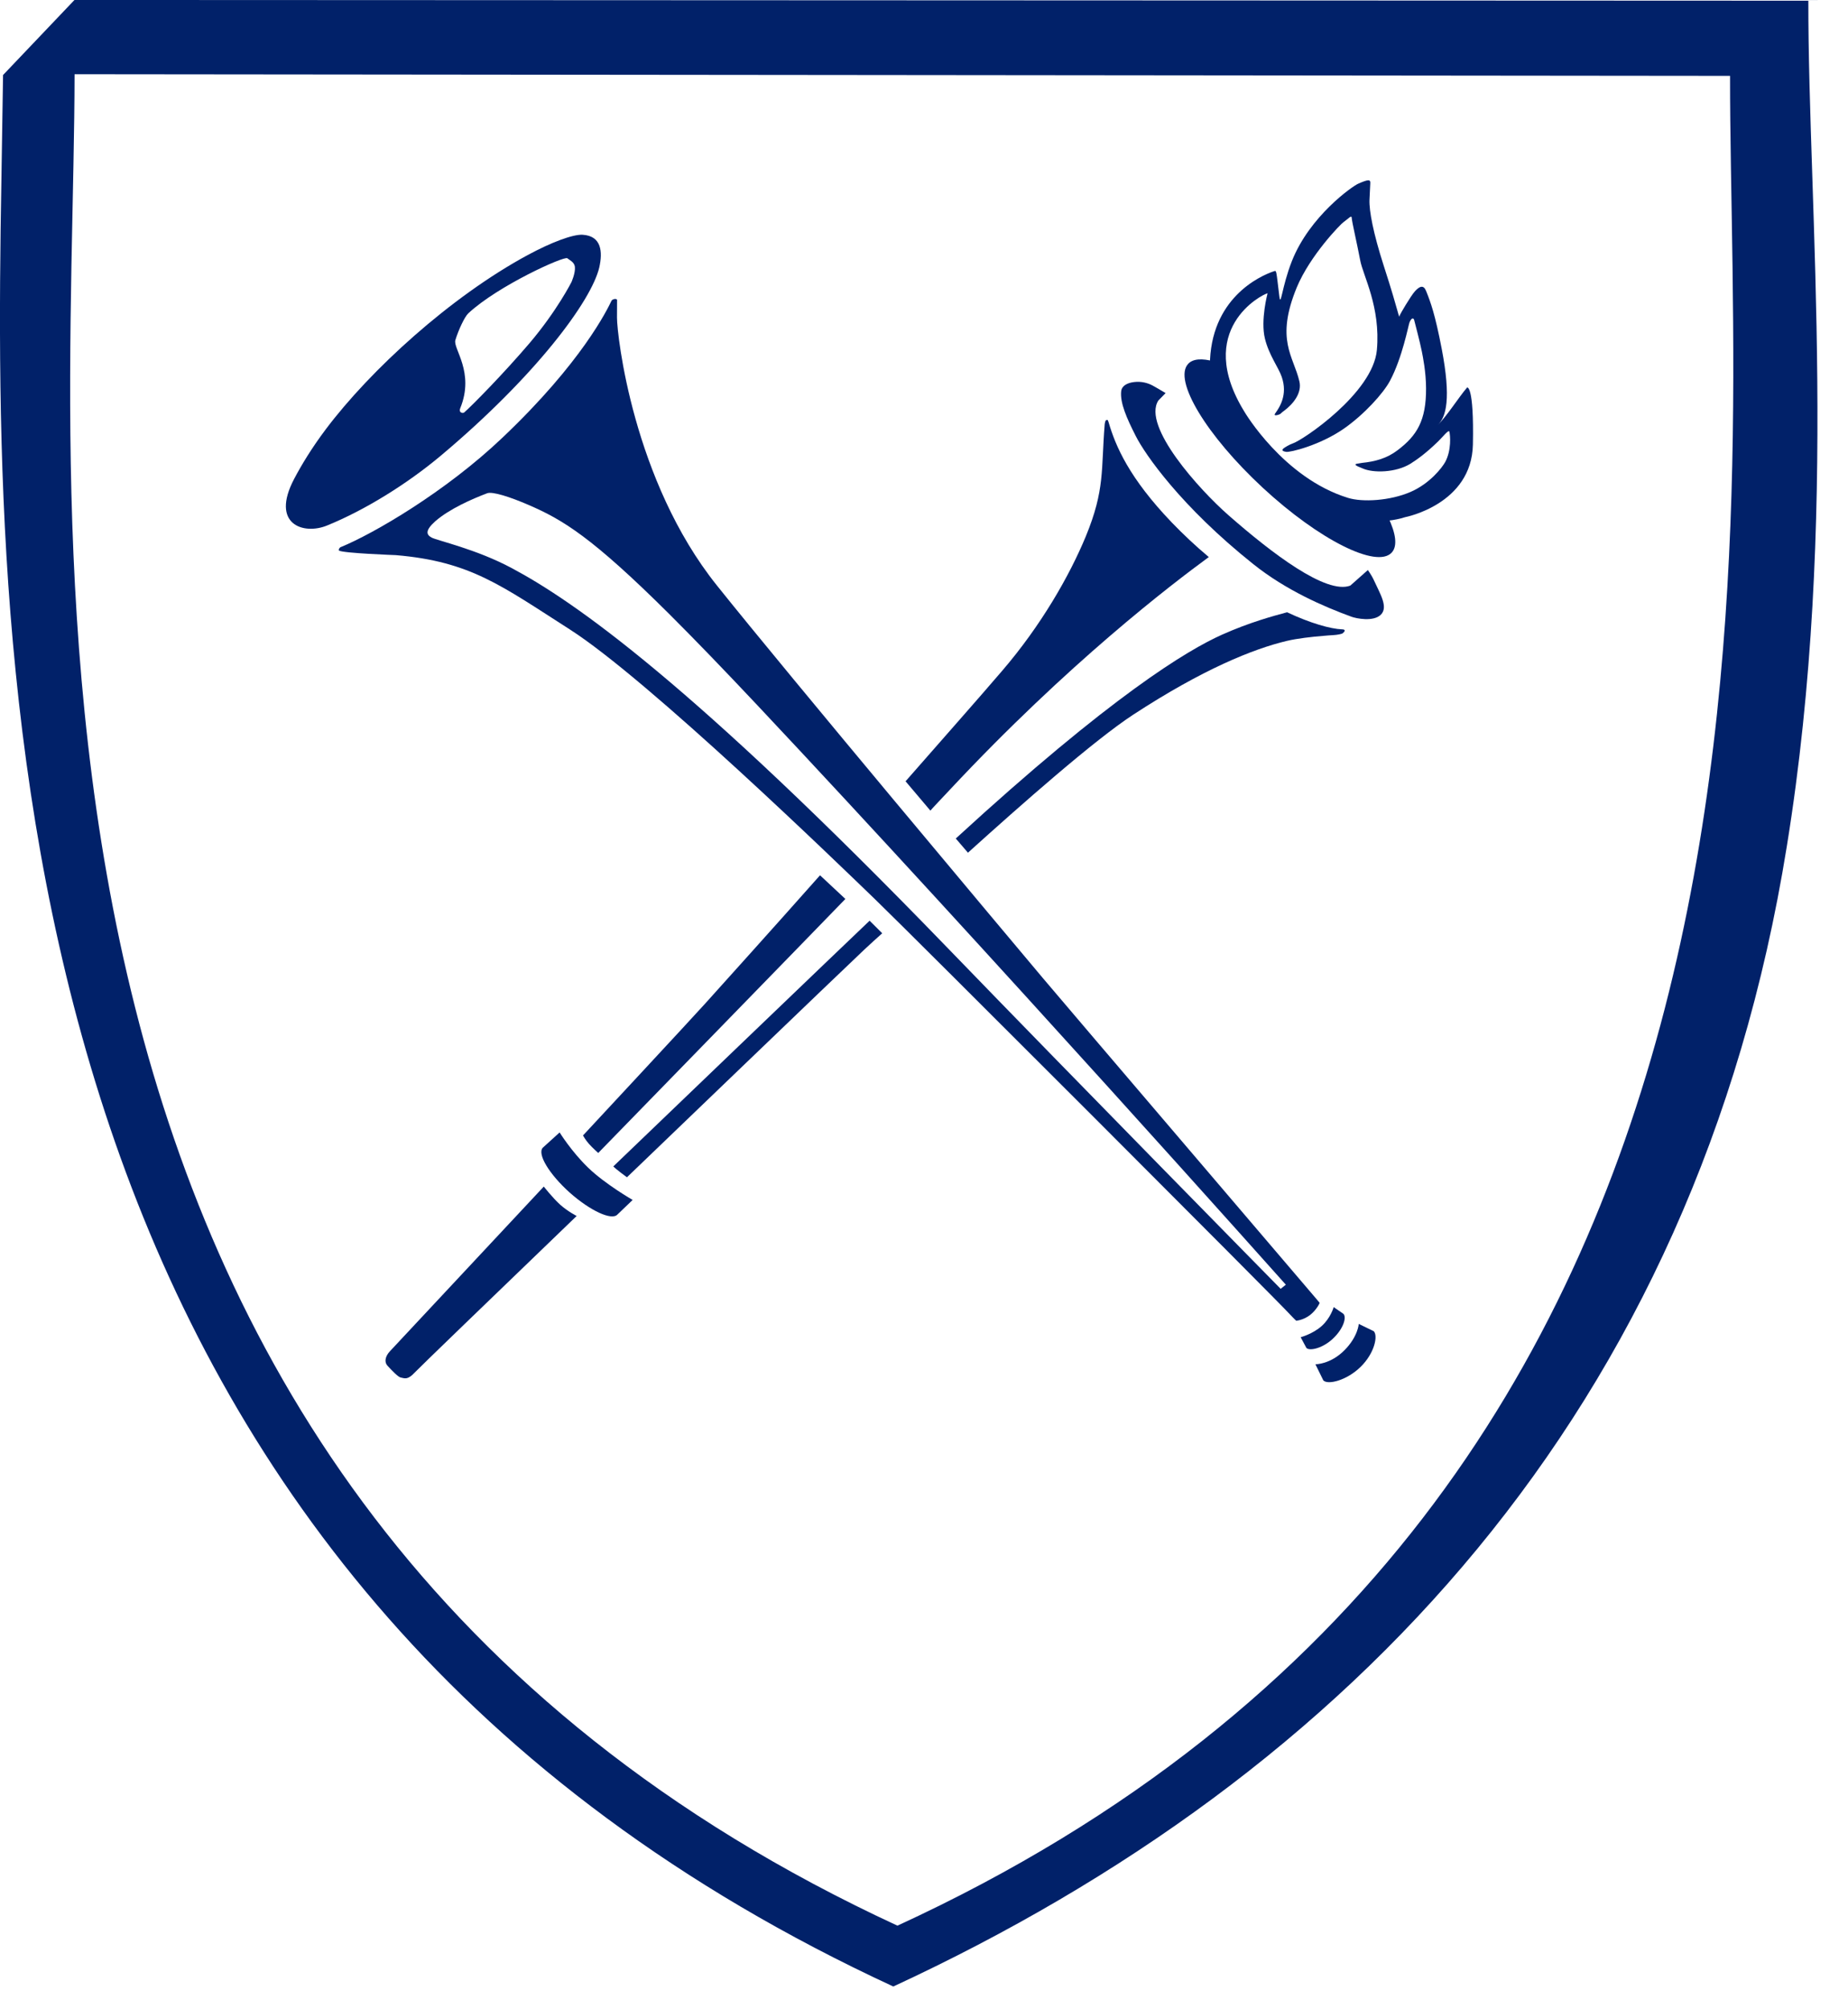 <?xml version="1.0" encoding="UTF-8"?>
<svg width="46px" height="50px" viewBox="0 0 46 50" version="1.1" xmlns="http://www.w3.org/2000/svg" xmlns:xlink="http://www.w3.org/1999/xlink">
    <!-- Generator: Sketch 49.3 (51167) - http://www.bohemiancoding.com/sketch -->
    <title>Page 1</title>
    <desc>Created with Sketch.</desc>
    <defs></defs>
    <g id="Wrapper" stroke="none" stroke-width="1" fill="none" fill-rule="evenodd">
        <g id="Topnav-2,-sticky" transform="translate(-70, -15)" fill="#012169">
            <g id="Page-1" transform="translate(70, 15)">
                <path d="M1.853,-9.99273256e-05 L0.076,1.867 C0.054,3.212 0.027,4.901 0.015,5.733 C-0.157,18.944 0.743,39.494 22.236,49.433 C33.611,44.164 42.217,35.11 44.476,21.067 C45.794,12.935 45.004,5.212 45.013,0.018 L1.853,-9.99273256e-05 Z M22.339,47.919 C-0.947,37.148 1.845,13.093 1.856,1.847 L43.064,1.888 C43.053,13.137 45.647,37.198 22.339,47.919 Z" id="Fill-65"></path>
                <path d="M13.536,29.527 C11.886,31.293 10.256,33.037 9.706,33.625 C9.58,33.76 9.567,33.899 9.643,33.983 C9.757,34.107 9.911,34.267 9.972,34.278 C10.074,34.3 10.147,34.345 10.323,34.155 C10.396,34.074 12.211,32.322 14.354,30.259 C14.354,30.259 14.137,30.149 13.948,29.982 C13.759,29.812 13.536,29.527 13.536,29.527" id="Fill-68"></path>
                <path d="M14.641,29.058 C15.062,29.466 15.748,29.86 15.748,29.86 L15.369,30.223 C15.227,30.378 14.694,30.132 14.18,29.676 C13.668,29.216 13.367,28.715 13.511,28.56 L13.93,28.18 C13.93,28.18 14.223,28.655 14.641,29.058" id="Fill-70"></path>
                <path d="M33.466,33.6 C33.804,33.26 33.822,32.945 33.822,32.945 L34.196,33.127 C34.305,33.243 34.214,33.676 33.867,34.015 C33.521,34.353 33.052,34.468 32.94,34.35 L32.743,33.949 C32.743,33.949 33.113,33.955 33.466,33.6" id="Fill-72"></path>
                <path d="M32.902,32.995 C33.123,32.795 33.198,32.527 33.198,32.527 L33.44,32.694 C33.521,32.777 33.448,33.05 33.195,33.296 C32.943,33.546 32.599,33.629 32.518,33.542 L32.376,33.276 C32.376,33.276 32.679,33.196 32.902,32.995" id="Fill-74"></path>
                <path d="M34.049,14.185 L33.612,14.572 C33.013,14.802 31.65,13.761 30.579,12.821 C29.862,12.194 28.424,10.608 28.833,9.967 L29.014,9.782 C28.885,9.705 28.773,9.638 28.689,9.593 C28.571,9.53 28.411,9.485 28.23,9.507 C28.061,9.527 27.922,9.598 27.908,9.738 C27.878,10.024 28.043,10.403 28.272,10.852 C28.499,11.302 29.394,12.601 31.194,14.036 C32.016,14.693 32.957,15.097 33.637,15.346 C33.759,15.391 34.186,15.479 34.372,15.296 C34.562,15.107 34.352,14.776 34.208,14.458 C34.172,14.375 34.115,14.282 34.049,14.185" id="Fill-76"></path>
                <path d="M16.66,15.281 C14.744,13.377 14.015,12.934 13.152,12.563 C12.704,12.369 12.256,12.223 12.125,12.275 C11.749,12.417 11.185,12.665 10.835,12.971 C10.583,13.197 10.606,13.303 10.743,13.377 C10.881,13.452 11.855,13.663 12.74,14.138 C14.295,14.966 17.21,16.997 23.566,23.567 C26.795,26.906 31.878,32.072 31.878,32.072 L32.007,31.969 C32.007,31.969 24.613,23.676 18.843,17.54 C18.023,16.669 17.303,15.922 16.66,15.281 M15.36,7.467 C15.358,7.599 15.358,7.75 15.358,7.906 C15.359,8.341 15.756,11.96 17.845,14.569 C19.645,16.82 25.09,23.306 25.956,24.336 C26.77,25.301 32.107,31.544 32.779,32.337 C32.807,32.37 32.843,32.412 32.848,32.42 C32.851,32.426 32.775,32.59 32.617,32.718 C32.446,32.852 32.266,32.866 32.266,32.866 C32.246,32.852 32.126,32.727 32.103,32.702 C31.91,32.476 22.688,23.252 21.787,22.383 C20.889,21.516 16.142,16.916 14.182,15.662 C12.485,14.578 11.714,13.971 9.852,13.814 C9.852,13.814 8.527,13.766 8.438,13.7 C8.421,13.688 8.446,13.629 8.478,13.616 C9.297,13.282 11.091,12.238 12.505,10.893 C14.491,9.01 15.121,7.692 15.22,7.487 C15.244,7.435 15.36,7.423 15.36,7.467" id="Fill-78"></path>
                <path d="M11.556,10.263 C11.764,10.079 12.534,9.298 13.183,8.537 C13.864,7.735 14.225,7.019 14.225,7.019 C14.225,7.019 14.327,6.793 14.31,6.639 C14.295,6.518 14.17,6.469 14.122,6.427 C14.05,6.362 12.389,7.113 11.656,7.798 C11.566,7.881 11.409,8.217 11.335,8.464 C11.271,8.673 11.821,9.26 11.458,10.154 C11.408,10.277 11.525,10.291 11.556,10.263 M10.968,11.343 C10.125,12.049 9.073,12.699 8.141,13.077 C7.554,13.318 6.726,13.049 7.322,11.917 C7.502,11.574 7.759,11.148 8.112,10.679 C9.221,9.206 11.207,7.39 13.133,6.348 C13.718,6.032 14.258,5.828 14.502,5.842 C14.977,5.87 15.003,6.272 14.918,6.651 C14.725,7.484 13.336,9.356 10.968,11.343" id="Fill-80"></path>
                <path d="M21.646,22.911 C21.258,23.276 15.266,29.026 15.266,29.026 C15.352,29.112 15.606,29.296 15.606,29.296 C15.606,29.296 21.107,24.01 21.518,23.627 C21.63,23.524 21.872,23.299 21.96,23.224 L21.646,22.911 Z" id="Fill-82"></path>
                <path d="M32.943,15.823 C33.027,15.814 33.118,15.809 33.195,15.804 C33.284,15.799 33.402,15.777 33.423,15.758 C33.474,15.719 33.507,15.662 33.408,15.661 C33.123,15.651 32.617,15.509 32.038,15.236 C31.683,15.331 31.104,15.488 30.422,15.792 C29.558,16.178 27.665,17.311 23.791,20.866 L24.094,21.219 C25.437,20.007 27.233,18.422 28.21,17.783 C29.939,16.654 31.193,16.148 32.034,15.948 C32.282,15.889 32.657,15.845 32.943,15.823" id="Fill-84"></path>
                <path d="M29.169,13.003 C28.105,11.894 27.768,11.099 27.597,10.514 C27.59,10.492 27.583,10.472 27.577,10.458 C27.572,10.45 27.526,10.439 27.514,10.484 C27.507,10.506 27.5,10.534 27.498,10.556 C27.405,11.7 27.508,12.18 27.027,13.349 C26.623,14.325 25.914,15.567 24.939,16.7 C24.376,17.359 23.42,18.438 22.541,19.442 L23.159,20.172 C23.218,20.102 23.415,19.896 23.64,19.656 C26.594,16.496 29.167,14.538 30.089,13.862 C29.755,13.583 29.446,13.29 29.169,13.003" id="Fill-86"></path>
                <path d="M20.412,21.781 C19.163,23.189 17.91,24.576 17.547,24.98 C17.239,25.324 14.512,28.255 14.512,28.255 C14.512,28.255 14.576,28.373 14.663,28.468 C14.747,28.563 14.891,28.691 14.891,28.691 C14.891,28.691 20.609,22.822 21.043,22.37 L20.412,21.781 Z" id="Fill-88"></path>
                <path d="M30.213,9.122 C30.213,9.078 30.218,9.038 30.22,8.995 C29.921,8.912 29.693,8.926 29.575,9.055 C29.199,9.46 30.031,10.838 31.43,12.135 C32.829,13.431 34.269,14.155 34.642,13.751 C34.793,13.588 34.745,13.267 34.547,12.857 C32.514,13.093 30.213,10.424 30.213,9.122" id="Fill-90"></path>
                <path d="M35.976,11.493 C35.894,11.643 35.588,12.032 35.119,12.238 C34.601,12.465 33.91,12.501 33.553,12.389 C31.945,11.893 30.979,10.251 30.979,10.251 C29.712,8.202 31.411,7.327 31.552,7.298 C31.552,7.298 31.373,7.967 31.486,8.425 C31.585,8.835 31.828,9.15 31.904,9.377 C32.062,9.829 31.845,10.143 31.741,10.289 C31.683,10.367 31.833,10.324 31.867,10.302 C31.892,10.282 31.909,10.26 31.965,10.221 C32.197,10.047 32.412,9.775 32.344,9.489 C32.196,8.857 31.741,8.46 32.279,7.152 C32.609,6.358 33.373,5.571 33.447,5.524 C33.566,5.442 33.644,5.339 33.647,5.423 C33.649,5.509 33.787,6.098 33.858,6.479 C33.928,6.86 34.369,7.635 34.273,8.709 C34.177,9.782 32.42,10.96 32.178,11.035 C32.1,11.061 31.977,11.134 31.945,11.162 C31.882,11.222 31.972,11.236 32.014,11.244 C32.107,11.262 32.854,11.083 33.454,10.665 C33.955,10.315 34.434,9.788 34.6,9.475 C34.907,8.898 35.056,8.099 35.085,8.023 C35.136,7.899 35.188,7.904 35.203,7.97 C35.219,8.035 35.344,8.505 35.392,8.746 C35.418,8.879 35.495,9.251 35.497,9.66 C35.502,10.467 35.267,10.841 34.792,11.201 C34.521,11.409 34.225,11.486 33.901,11.519 L33.788,11.537 C33.743,11.546 33.702,11.559 33.8,11.607 C33.827,11.622 33.869,11.632 33.914,11.655 C34.181,11.776 34.745,11.763 35.108,11.54 C35.272,11.437 35.496,11.278 35.797,10.985 C35.91,10.877 36.063,10.676 36.078,10.743 C36.1,10.836 36.131,11.2 35.976,11.493 M36.519,9.643 C36.321,9.87 35.985,10.399 35.782,10.579 C36.001,10.386 36.124,9.915 35.887,8.68 C35.72,7.815 35.613,7.527 35.499,7.243 C35.435,7.08 35.337,7.121 35.221,7.247 C35.111,7.37 34.851,7.819 34.843,7.845 C34.818,7.95 34.846,7.853 34.44,6.601 C34.185,5.806 34.078,5.251 34.089,4.971 C34.096,4.823 34.104,4.67 34.109,4.559 C34.115,4.461 34.059,4.461 33.807,4.572 C33.672,4.629 32.6,5.375 32.157,6.498 C31.901,7.147 31.882,7.683 31.843,7.357 C31.765,6.72 31.777,6.728 31.713,6.749 C31.359,6.866 30.119,7.428 30.116,9.104 C30.116,10.53 32.798,13.554 34.978,12.869 C34.978,12.869 36.632,12.553 36.663,11.063 C36.693,9.571 36.519,9.643 36.519,9.643" id="Fill-92"></path>
            </g>
        </g>
    </g>
</svg>